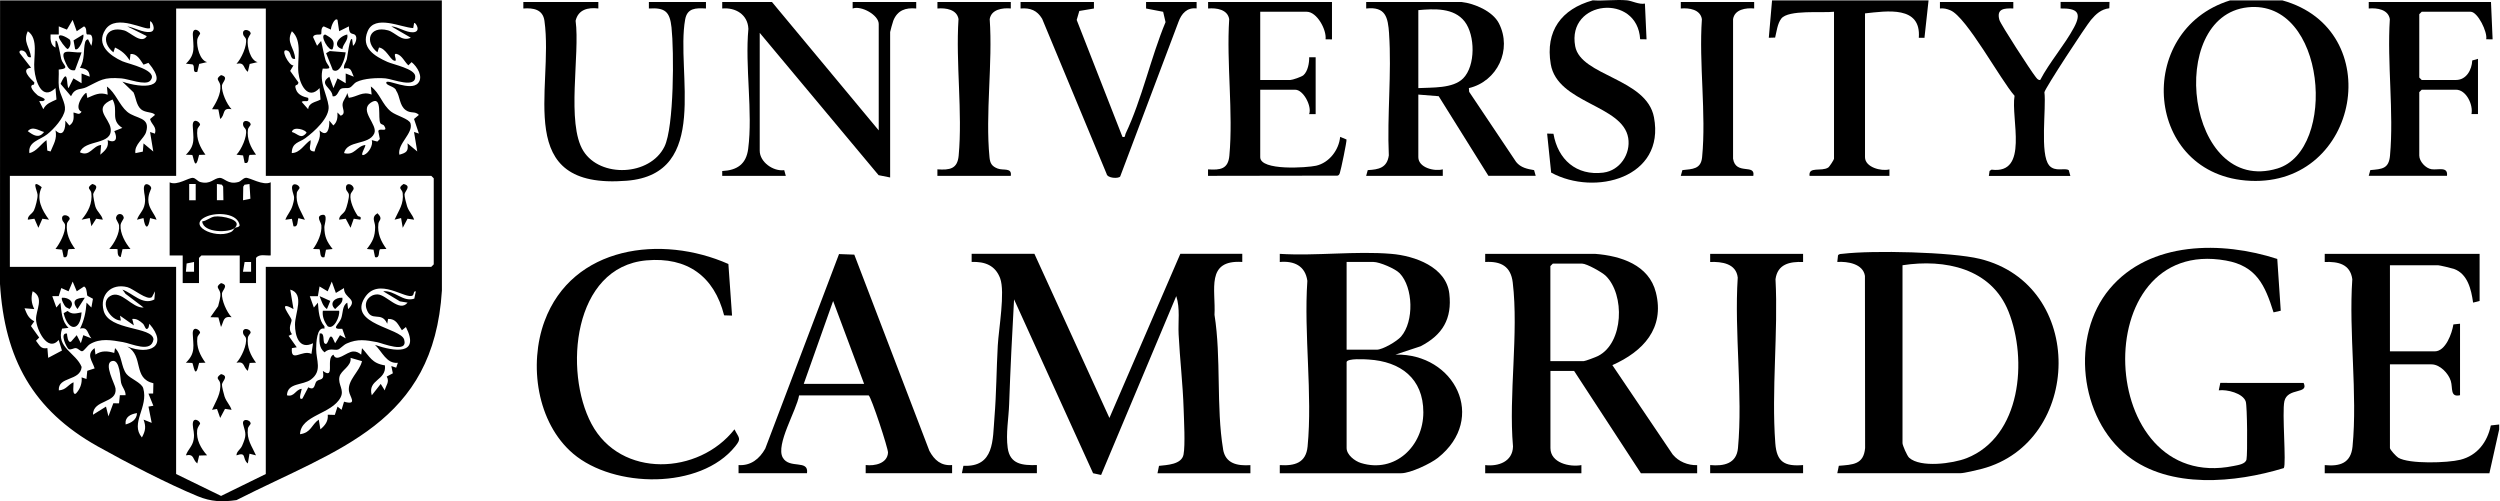 <svg width="738" height="148" viewBox="0 0 738 148" fill="none" xmlns="http://www.w3.org/2000/svg">
<path d="M0.02 0.11L0 83.83C1.36 105.87 9.65 121.03 28.88 131.79C37.36 136.54 49.5 142.83 58.4 146.5C62.31 148.11 65.58 148.24 69.81 147.63C99.91 132.35 128.01 125.07 130.45 85.76L130.43 0.12H0.02V0.11ZM94.77 10.13C95.02 9.88 94.58 8.2 95.56 7.78L97.71 8.74C97.57 8.13 98.75 5.05 99.63 5.86L100.12 9.21L103 7.78C102.98 10.41 104.09 9.73 104.79 10.28C105.61 10.92 105.02 12.95 104.2 13.53L103.96 11.61C103.26 10.64 102.53 16.89 102.39 17.47C102.16 18.41 101.35 19.18 101.56 20.24C103.82 19.77 103.59 20.99 104.45 22.64L102.05 21.69V24.57L99.64 23.13L98.43 26.01L97.22 22.66C93.89 24.88 98.03 25.84 98.19 28.41C99.61 28.73 99.89 26.66 100.59 26.25C101.36 25.8 102.34 26.16 103.13 25.91C103.92 25.66 104.38 24.64 105.26 24.2C107.4 23.12 111.43 22.92 113.81 23.14C115.93 23.33 122.84 26.25 122.58 22.48C122.42 20.29 116.17 19.08 114.36 18.27C110.55 16.57 106.48 14.11 108.53 9.23C110.65 4.17 118.38 8.12 121.98 8.29L122.24 6.82C122.6 6.37 124.55 9.41 121.93 9.53C119.8 9.63 117.6 7.88 115.5 7.78L121.27 11.13C118.6 12.45 116.65 9.53 114.55 8.96C109.05 7.48 107.45 12.3 111.41 15.45L111.88 14.02C113.87 14.3 115.11 17.38 116.22 17.85C117.84 18.53 115.55 15.47 117.17 15.94C118.72 16.39 119.42 18.28 120.55 19.29L121.5 18.34C123.16 19.65 125.05 22.71 123.41 24.55C121.18 27.06 114.29 23.22 114.04 24.33C113.83 25.29 116.64 25.47 116.93 26.72C118.15 28.51 117.86 31.12 119.78 32.51C121.3 33.61 122.49 32.71 123.66 33.92L122.22 35.12L123.66 39.43L122.22 38.95L123.17 44.71L120.29 42.31C120.63 44.66 120 45.08 117.89 45.67C117.25 42.42 122.05 39.38 121.18 36.42C120.78 35.07 117.01 34.16 115.47 32.97C112.76 30.86 112.18 27.46 109.47 25.52L109.7 27.92C107.01 26.86 105.49 28.57 102.97 28.88L102.5 27.45C102.3 28.59 101.27 29.54 101.13 30.69C100.96 32.02 102.26 33.57 100.57 34.16L99.61 33.2C99.7 34.63 99.57 36.06 98.4 37.03L97.2 35.6C97.32 37.87 96.65 40.72 94.31 38.48C94.91 41.07 93.34 42.44 92.86 44.72C90.45 44.64 91.98 42.68 91.66 41.36C89.75 42.66 88.61 45.13 86.13 45.19C86.15 42.02 88.4 42.08 90.13 40.79C92.68 38.9 97.43 34.74 96.99 31.26C96.57 28 94.16 24.24 95.27 20.24C98.75 20.52 96.6 19.47 96.09 17.75C95.54 15.89 95.26 13.96 94.79 12.09L93.6 13.52L92.41 10.93C92.69 9.89 94.5 10.36 94.74 10.11L94.77 10.13ZM111.39 41.79L109.75 41.36C110.23 42.83 108.85 45.12 107.57 45.67C105.79 46.44 108.15 43.13 107.81 42.8C105.25 43.16 104.64 46.06 101.56 45.19C102.45 41.3 108.86 42.92 110.47 39.42C111.67 36.8 105.87 32.67 109.48 30.29C113.09 27.91 111.39 35.01 112.31 36.41C112.5 36.71 113.19 36.8 113.34 37.03C114.86 39.36 111.85 37.55 111.68 38.72L112.13 41.05L111.39 41.79ZM86.16 38.96C86.54 37.08 90.49 38.41 90.48 39.21C88.81 41.25 87.99 39.49 86.16 38.96ZM84.94 14.99C86.13 15.5 85.52 17.69 87.12 17.37C86.99 14.04 84.35 12.64 86.17 9.22C89.4 12.13 87.66 17.52 88.09 21.45C88.46 24.88 90.89 29.77 94.34 26L94.62 29.39C93.19 30.2 91.19 30.2 90.97 32.24L89.06 30.08C89.75 29.4 91.36 30.59 90.98 28.89C89.52 28.58 87.94 27.99 87.4 26.47C86.67 24.41 87.98 25.68 88.09 24.33L85.66 20.93L86.64 19.29C85.33 19.61 82.34 13.86 84.94 14.98V14.99ZM14.94 10.18H17.35V7.78L19.75 8.74L21.44 5.87L22.65 9.22L24.8 7.78C25.76 8.23 25.29 9.76 25.63 10.11C25.85 10.33 26.67 9.95 26.99 10.49C27.46 11.27 27.24 12.68 26.96 13.53L26 11.61C25.57 11.61 25.25 12.04 25.14 12.43C24.54 14.68 25.12 17.72 23.59 20C25.29 20.29 26.4 20.65 26.48 22.64L24.08 21.69V24.57L21.68 23.13L20.24 26.01C19.54 25.49 20.28 19.34 17.88 24.75L20.96 28.4C22.2 25.78 23.71 26.6 25.5 25.74C29.79 23.68 30.36 22.72 35.87 23.14C37.9 23.3 42.96 25.32 44.31 23.86C47.17 20.76 37.93 18.89 36.13 18.09C32.46 16.44 28.21 13.24 31.09 8.77C34.3 3.77 43.27 9.33 44.3 8.27V6.35C44.67 5.84 46.48 9.13 44.36 9.43C42.22 9.73 39.65 8.09 37.57 7.79L43.34 10.67C41.76 13.2 38.5 9.48 36.62 8.97C31.13 7.49 29.51 12.3 33.48 15.46L33.95 14.03C35.91 14.96 37.15 16.01 38.29 17.86L38.53 15.95C40.44 15.74 41.41 17.71 42.37 19.09L43.82 18.55C50.48 26.43 41.88 26.09 36.12 24.1L39.42 27.28C40.13 28.84 40.25 31.08 41.64 32.27C42.94 33.38 45.28 32.99 45.74 33.94L44.3 35.14C44.7 36.8 46.34 37.36 45.74 39.45L44.3 38.97L45.25 44.73L42.37 42.33L42.16 44.76L39.97 45.21C39.58 42.64 42.52 40.94 43.12 39C44.51 34.45 40.12 35.17 37.55 33C35.19 31 34.1 27.34 31.56 25.54L31.79 27.94C29.38 27.12 27.95 27.99 25.78 28.91L25.53 27.46C25.13 26.99 21.48 31.89 24.08 32.98C23.35 34.13 22.73 33.36 21.69 33.22C21.79 34.78 21.9 36.11 20.48 37.05L19.28 35.61C19.4 37.88 18.73 40.74 16.39 38.49C16.9 41.1 15.81 42.5 14.93 44.72L13.96 44.45L13.73 41.37C11.97 42.62 10.85 44.68 8.68 45.21C8.2 41.84 11.71 41.38 13.93 39.65C15.82 38.18 18.9 34.78 19.17 32.37C19.4 30.37 17.67 27.96 17.39 25.73C17.17 24.02 17.43 22.26 17.33 20.54C20.91 20.19 18.58 19.32 18.06 17.38C17.93 16.89 17.04 11.18 16.38 12.11V14.03C14.94 13.4 14.84 11.58 14.93 10.19L14.94 10.18ZM31.78 41.36C32.19 43.5 31.04 44.4 29.61 45.67L29.85 42.8C27.35 43.02 26.53 46.39 23.6 44.96C24.9 41.07 33.36 42.98 32.66 37.89C32.23 34.78 27.23 31.89 33.22 29.37C35.07 32.61 32.41 35.39 36.11 37.76L33.74 38.71C34.8 40.8 34.24 42.45 31.8 41.36H31.78ZM8.2 38.72C9.63 37.07 11.44 38.57 13.01 38.96C11.45 41.01 9.85 39.93 8.2 38.72ZM6.94 15.03C8.22 15.56 7.69 17.17 9.16 16.89C8.84 14 6.69 12.33 8.21 9.22C11.49 11.42 9.8 16.89 10.14 20.48C10.47 24.02 12.39 29.91 16.38 26L16.67 29.37C15.05 30.16 13.64 30.53 12.78 32.23L11.58 29.84H12.67C14.32 29.21 11.61 28.54 11.12 28.14C10.16 27.36 8.08 25.11 10.04 24.97L10.14 24.33C8.97 23.25 5.92 20.29 9.18 20.01L5.82 15.68C5.48 14.8 6.42 14.8 6.96 15.02L6.94 15.03ZM14.23 105.64L13.99 102.76C11.98 103.13 11.67 101.89 10.62 100.59L11.57 99.64L9.14 96.25L10.12 94.85C8.33 93.9 7.97 92.76 7.24 91L10.12 91.24C9.24 89.45 9.11 87.87 9.64 85.97C13.2 87.9 10.55 91.52 10.64 94.32C10.73 97.12 13.99 104.17 17.33 100.36L18.29 103.48L14.22 105.64H14.23ZM35.14 119.07L33.45 119.04L32.01 122.9L31.29 120.03L27.45 122.43C27.41 117.84 34.71 119.18 34.1 114.64C33.93 113.38 30.55 107.36 32.99 106.6C35.49 105.82 35.48 111.87 35.74 112.96C36.07 114.35 37.11 115.24 37.07 116.66H35.38L35.14 119.06V119.07ZM37.08 125.3C36.83 123.08 38.51 122.26 40.44 121.94C40.37 123.92 38.76 124.82 37.08 125.3ZM37.56 102.28C42.55 105.13 39.09 111.68 45.28 113.14L45.21 116.16L43.82 116.19L45.27 119.78L43.83 120.03L44.78 124.83L42.38 123.87C43.16 126 42.93 127.21 41.89 129.14C38.32 124.91 43.91 120.22 42.28 114.61C41.8 112.96 38.43 111.78 37.35 110.41C35.7 108.33 36.05 104.71 33.96 102.76L33.72 104.19C31.76 103.61 29.97 103.42 28.18 104.67L27.94 102.76C25.34 104.65 27.22 106.46 27.94 108.75L25.76 109.46L25.53 111.88L24.09 111.4C24.29 113.18 23.62 114.91 22.4 116.19C21.14 116.81 21.85 113.29 21.68 112.84C19.93 113.7 19.55 115.08 17.36 115.24C17.06 111.04 23.73 112.59 24.1 108.33C22.44 104.16 16.45 102.58 18.32 97.01L20.24 96.78C18.17 94.84 18.17 91.95 17.84 89.34L16.64 90.78L15.43 87.43L17.34 87.41L18.09 85.03L20.24 85.99L21.45 83.12L22.66 85.99L24.82 84.56C25.34 84.9 25.41 85.22 25.53 85.78C25.96 87.83 25.16 86.88 27.44 88.2L26.98 90.78L25.55 89.34C25.36 92.12 24.82 94.65 23.62 97.01C26.03 96.39 25.69 98.39 26.99 99.89L24.59 98.94L23.87 101.33L22.65 98.94L20.97 100.86C20 101.36 19.82 99.03 19.77 98.46C17.45 98.17 19.72 102.73 20.25 103.05C20.88 103.42 21.73 102.7 22.4 102.77C23.15 102.85 23.71 103.77 24.28 103.68C24.81 103.6 25.8 102.05 26.55 101.6C29.62 99.75 32.96 100.43 36.25 100.98C38.86 101.41 44.71 104.36 45.31 100.15C44.96 96.33 32.17 97.68 30.6 91.75C29.34 87.01 32.84 83.53 37.61 84.77C39.38 85.23 43.42 88.81 44.85 87.7L45.77 85.98L45.56 88.41C42.07 90.21 39.25 86.58 36.15 85.5L37.06 86.74L42.4 90.78C38.91 91.03 35.77 85.4 32.51 87.4C29.31 89.35 32.69 94.61 35.67 94.62L35.43 93.19L39.52 96.06L39.04 94.15C40.38 94 41.27 94.74 42.21 95.56C42.78 96.06 43 98.01 43.86 96.66L44.09 95.58C49.75 102.1 44.25 104.96 37.6 102.3L37.56 102.28ZM85.68 85.49C90.01 86.71 87.08 92.51 87.08 95.8C87.08 99.11 88.28 103.39 92.41 101.32L91.94 104.47C89.18 103.11 85.79 107.25 86.16 102.77L87.6 102.52L85.2 99.14L86.2 98.65C84.81 96.91 86.19 95.17 86.07 94.45C85.91 93.43 81.44 88.26 86.64 91.25L85.68 85.5V85.49ZM103.01 115.43C103.24 117.15 105.68 119.73 101.56 118.58L100.83 120.98L99.64 120.03L98.84 122.48L96.75 122.42C96.95 124.34 95.96 125.58 94.58 126.74L94.1 123.87C91.89 125.41 91.87 127.72 88.57 128.18C88.78 122.49 97.94 122.31 100.54 117.32C101.71 115.06 99.73 113.56 100.2 111.27C100.61 109.26 103.84 108.15 103.49 105.64L106.86 106.61C106.16 109.69 102.57 112.14 103.01 115.44V115.43ZM122.28 88.16C118.96 89.28 116.5 85.63 113.11 85.98L118.05 88.96L120.32 89.34C117.87 92.34 114.06 86.92 111.42 86.91C109.13 86.91 107.46 88.9 108.17 91.11C109.54 95.4 112.57 91.62 114.31 95.57L114.55 94.14C116.95 94.07 117.51 95.83 118.64 97.49L119.83 96.54C124.11 104.99 116.32 103.75 110.7 101.82C112.83 103.78 114.07 107.44 117.44 107.1L116.96 108.54L115.52 108.06L115.97 110.2L114.16 111.16C115.09 112.74 113.91 113.75 113.58 115.25L112.39 113.33L109.75 116.69C108.41 111.96 114.17 112.38 113.63 107.86C109.75 107.25 109.2 105.3 106.86 102.78L106.62 104.69C105.91 104.1 105.22 103.72 104.26 103.76C102.3 103.83 99.27 107.17 98.44 104.7C96.03 105.68 99.12 112.27 95.31 109.5C95.88 112.53 94.47 111.72 93.51 112.5C92.75 113.12 93.14 115.52 91.01 114.33L89.28 117.65C87.75 118.39 89.2 114.94 89.04 114.78C87.24 114.98 86.89 117.29 84.71 116.69C84.83 112.92 89.42 113.81 91.81 112.02C95.19 109.49 93.32 106.33 93.33 103.01C93.33 101.25 93.51 96.37 95.78 97.02V96.32C94.15 94.52 94.03 91.68 93.85 89.35L92.65 90.79L91.45 87.44H93.83L94.33 84.56L96.73 86L97.94 83.13L99.15 86.48L101.55 85.04C101.44 88.16 105.95 88.13 102.76 91.27L102.52 89.35C101.01 90.14 101.28 92.45 100.71 94.01C100.06 95.78 97.42 97.28 101.04 97.07L102.05 99.89L100.37 98.94L98.93 101.33L98.2 99.76C97.05 97.98 97 102.48 95.8 101.34C95.22 100.79 95.98 98.01 94.35 98.47C94.28 100.53 94.03 102.56 95.79 104.01C97.32 102.59 98.64 103.5 99.77 103.19C100.38 103.02 101.36 101.84 102.35 101.4C105.53 99.97 108.02 100.37 111.31 101C112.87 101.3 120.52 104.53 119.31 100.25C118.33 96.79 102.75 95.73 107.62 87.94C111.67 81.46 119.85 88.56 121.81 87.22C122.28 86.9 121.99 85.85 122.75 86L122.3 88.18L122.28 88.16ZM128.03 78.05L127.31 78.77H78.46V139.93L65.26 146.4L51.99 139.93V78.77H2.91V51.91H52V2.51H78.47V51.92H127.32L128.04 52.64V78.06L128.03 78.05Z" fill="black"/>
<path d="M735.29 125.59C734.27 130.51 731.3 134.46 726.3 135.72C722.56 136.66 711.14 137.04 707.95 135.1C707.37 134.75 705.51 132.74 705.51 132.26V107.56H717.78C720.23 107.56 722.76 110.16 723.47 112.44C724.12 114.54 723.2 117.35 726.2 116.67V95.56L724.24 95.77C723.85 98.33 721.97 103.72 718.74 103.72H705.51V78.3H719.71C720.15 78.3 723.77 79.16 724.4 79.38C728.49 80.85 729.52 85.52 730.06 89.33L731.98 88.85V74.94H686.26V77.34C690.24 77.18 693.79 77.96 694.4 82.42C693.32 98.23 695.98 116.26 694.47 131.81C693.99 136.7 690.77 137.74 686.26 137.3V139.7H734.87L737.76 126.75V125.31L735.3 125.59H735.29Z" fill="black"/>
<path d="M673.74 0.11H658.34C629.77 8.95 632.99 51.98 664.33 53.38C696.64 54.82 704.84 8.71 673.74 0.11ZM672.29 49.74C645.42 57.85 639.17 4.77 663.53 2.16C686.78 -0.33 690.05 44.38 672.29 49.74Z" fill="black"/>
<path d="M473.32 50.96C465.32 51.95 459.9 47.09 458.58 39.49L456.71 39.43L457.9 50.95C470.82 57.99 491.64 52.49 488.25 34.61C486.06 23.08 466.64 22.47 465 13.66C462.46 -0.01 483.39 -2.12 484.17 11.58L486.06 11.61L485.58 1.06C483.87 1.4 481.71 0.23 480.29 0.1C477.08 -0.21 473.45 0.32 470.18 0.1C460.93 2.66 456.13 9.15 457.78 18.93C459.75 30.56 479.05 30.94 480.65 40.74C481.42 45.46 478.18 50.35 473.32 50.95V50.96Z" fill="black"/>
<path d="M557.77 50C555.33 50.64 550.55 49.38 550.55 46.4V3.95C557.09 3.25 567.17 1.63 566.43 11.15L568.1 11.17L569.31 0.12H523.11L522.15 11.15L524.02 11.09C524.46 9.33 524.69 6.98 525.83 5.5C527.91 2.79 538.02 3.88 541.4 3.47V46.88C541.4 47.11 540.08 49.22 539.67 49.47C537.66 50.73 533.8 49.05 534.18 51.91H557.76V49.99L557.77 50Z" fill="black"/>
<path d="M361.06 132.62C358.98 120.14 360.54 105.62 358.52 92.94C358.93 85.54 355.84 76.63 366.72 77.33V74.93H348.43L327.5 123.38L305.36 74.93H286.83V77.33C290.73 77.17 293.82 78.34 295.24 82.14C296.76 86.22 294.81 97.11 294.54 102.04C294.15 109.05 294.14 116.14 293.57 123.14C293.02 129.86 293.6 137.93 284.4 137.5L283.95 139.69H306.09V137.29C301.87 137.4 298.13 137.09 297.47 132.21C296.89 127.96 297.76 123.48 297.9 119.3C298.26 108.97 298.77 98.67 299.35 88.37L322.68 139.7L325.05 140.21L347.23 87.41C348.42 91.07 347.74 94.93 347.93 98.71C348.3 106.02 349.18 113.43 349.41 120.74C349.51 124 349.92 131.36 349.38 134.18C348.82 137.14 344.46 137.26 342.14 137.52L341.69 139.71H369.12V137.31C365.32 137.56 361.77 136.91 361.05 132.64L361.06 132.62Z" fill="black"/>
<path d="M493.78 134.16L475.97 107.79C485.06 103.75 491.47 96.93 488.82 86.34C486.78 78.19 478.46 75.53 470.91 74.94H438.43V77.34C443.06 77.06 445.99 78.6 446.56 83.39C448.35 98.37 445.31 116.49 446.64 131.81C446.52 136.27 442.34 137.76 438.43 137.3V139.7H466.83V137.3C463.32 137.94 457.69 136.63 457.69 132.27V109.49H464.67L484.4 139.71H501V137.31C498.3 137.4 495.51 136.27 493.8 134.18L493.78 134.16ZM471.78 105.07C471.14 105.4 467.97 106.6 467.54 106.6H457.67V78.54L458.39 77.82H467.05C468.39 77.82 472.94 80.37 474.02 81.42C479.72 87 479.32 101.22 471.77 105.07H471.78Z" fill="black"/>
<path d="M411.96 104.67L419.36 102.22C425.85 98.87 428.69 94.11 427.84 86.69C426.93 78.78 417.61 75.52 410.75 74.94C400.2 74.05 388.46 75.6 377.79 74.94V77.34C381.98 76.95 385.32 78.45 385.93 82.9C384.86 98.56 387.49 116.41 386 131.81C385.53 136.64 382.2 137.58 377.79 137.3V139.7H413.64C416.32 139.7 422.29 136.88 424.47 135.15C439.12 123.52 429.45 104.28 411.95 104.68L411.96 104.67ZM397.52 77.33H405.46C407.23 77.33 411.89 79.31 413.18 80.66C417.21 84.85 417.46 94.88 413.6 99.35C412.37 100.77 408.15 103.23 406.42 103.23H397.52V77.33ZM401.75 136.68C399.93 136.12 397.52 134.26 397.52 132.26V106.84C397.86 105.75 402.8 106.05 404.01 106.13C413.42 106.7 420.17 111.71 420.17 121.71C420.17 131.71 411.82 139.78 401.75 136.68Z" fill="black"/>
<path d="M584.44 76.41C576 74.35 552.79 73.86 544.03 74.91C543.52 74.97 542.91 74.89 542.58 75.38L542.37 77.33C545.4 77.14 549.96 77.85 550.53 81.44L550.58 132.28C550.14 137.14 546.98 137.16 542.82 137.5L542.37 139.69H578.7C579.8 139.69 583.76 138.74 585.09 138.39C614.71 130.51 615.96 84.12 584.44 76.41ZM580.51 135.26C576.51 136.84 566.91 138.16 563.57 135.11C562.97 134.56 561.62 131.45 561.62 130.82V78.3C574.1 76.38 587.8 79.16 592.91 91.96C598.59 106.18 596.67 128.89 580.51 135.27V135.26Z" fill="black"/>
<path d="M655.43 113.04L654.98 115.23C657.35 114.9 662.16 116.07 662.95 118.56C663.39 119.96 663.49 133.94 663.17 135.62C662.9 137.01 660.66 137.29 659.34 137.56C618.53 145.88 615.68 69.52 657.09 76.91C666.12 78.52 668.63 84.19 671.15 92.21L673.28 91.72L672.25 76.44C655.95 71.13 634.62 71.09 622.77 85.26C611.14 99.16 613.83 123.44 628.09 134.61C640.59 144.41 659.87 142.55 674.18 138.18C674.97 136.95 673.61 121.76 674.35 118.44C675.28 114.32 681.67 116.47 680.03 113.05L655.45 113.03L655.43 113.04Z" fill="black"/>
<path d="M274.38 133.16L252.19 75.17L247.68 75L225.9 132.44C224.21 135.46 221.62 137.54 218.02 137.29V139.69H238.23C238.81 135.52 233.04 138.56 231.07 135.08C228.91 131.27 235.17 121.11 235.89 116.73H256.44C257.2 117.21 262.22 132.44 262.14 133.62C261.94 136.83 258.2 137.61 255.55 137.28V139.68H281.06V137.28C277.8 137.57 275.84 135.82 274.38 133.14V133.16ZM237.27 113.31L245.94 88.85L255.08 113.31H237.27Z" fill="black"/>
<path d="M216.82 126.74C206.27 140.22 183.24 141.28 174.62 125.15C166.37 109.7 169.07 78.8 190.84 76.86C202.86 75.79 210.84 81.55 213.76 93.09L216.1 93.16L215.02 77.93C195.32 69.2 168.97 72.54 160.74 94.83C156.04 107.57 158.48 124.8 169.19 133.92C181.22 144.15 206.73 144.59 217.04 131.76C218.97 129.36 218.14 129.4 216.82 126.74Z" fill="black"/>
<path d="M410.05 9.92C410.85 21.55 409.44 34.14 409.98 45.87C409.46 49.56 407 50.04 403.76 50.22L403.29 51.91H425.91V49.99C423.39 50.66 418.69 49.49 418.69 46.39V27.92L424.7 28.4L439.38 51.9H453.34L452.86 50.22C450.85 49.89 448.92 49.49 447.57 47.82L433.7 27.11L433.61 26.01C441.99 24.04 446.48 14.68 442.47 6.87C440.64 3.31 435.27 1.01 431.45 0.59H403.3V2.51C409.04 1.88 409.72 5.08 410.06 9.93L410.05 9.92ZM418.69 2.99C423.3 2.58 429.18 2.22 432.38 6.37C435.49 10.41 435.62 19.38 431.93 23.13C428.92 26.19 422.7 25.78 418.69 26.01V2.99Z" fill="black"/>
<path d="M220.93 8.48C219.88 19.61 222.28 33.13 220.86 43.96C220.27 48.48 217.58 50.27 213.2 50.49V51.92H231.97L231.5 50.23C228.24 50.66 224.27 47.82 224.27 44.49V9.7L259.36 51.71L262.77 52.39V9.46C262.77 9.28 263.55 6.47 263.71 6.08C264.94 3.04 267.31 2.2 270.47 2.51V0.59H251.7V2.51C254.26 1.57 259.4 4.45 259.4 7.07V38.49L227.88 0.59H213.2V2.51C217.17 2.14 220.74 4.33 220.92 8.49L220.93 8.48Z" fill="black"/>
<path d="M532.27 77.34V74.94H504.84V77.34C508.32 77.2 512.52 77.81 512.98 81.94C511.93 98.12 514.52 116.35 513.05 132.28C512.63 136.86 508.89 137.67 504.84 137.29V139.69H532.27V137.29C526.77 137.74 524.48 136.37 524.07 130.84C522.9 115.24 524.95 98.17 524.13 82.42C524.73 77.97 528.29 77.19 532.27 77.34Z" fill="black"/>
<path d="M160.72 6.14C163.54 26.37 151.05 56.1 185.05 53.35C209.88 51.34 199.46 21.23 202.26 5.74C202.87 2.34 205.42 2.33 208.4 2.51V0.59H191.55V2.51C196.37 2.19 197.73 3.48 198.23 8.09C198.99 15.06 199 37.53 196.14 43.3C191.86 51.95 177.23 52.58 172.21 44.57C167.1 36.41 171.26 16 169.92 6.13C170.69 2.83 173.55 2.13 176.63 2.5V0.59H154.49V2.51C157.46 2.28 160.25 2.78 160.72 6.14Z" fill="black"/>
<path d="M356.61 50V51.91L394.81 51.85C395.24 51.76 395.37 51.48 395.51 51.1C395.84 50.2 397.61 41.67 397.49 41.18L395.61 40.4C395.26 44.27 392.37 48.05 388.51 48.92C385.94 49.5 372.02 50.49 372.02 46.4V26.49H382.37C384.76 26.49 387.34 31.4 386.46 33.69H388.38V16.9H386.47C386.52 18.55 386.07 21.05 384.79 22.19C384.23 22.69 381.51 23.61 380.92 23.61H372.02V3.47H385.74C388.77 3.47 391.65 8.79 391.31 11.6L393.2 11.63V0.59H356.63V2.51C359.12 2.28 362.4 2.79 362.86 5.66C362.02 18.62 364.08 33.18 362.91 45.94C362.55 49.92 360.25 50.24 356.63 50H356.61Z" fill="black"/>
<path d="M604.92 48.81C602.1 45.62 604.1 31.84 603.51 27.23C603.74 25.98 615.68 7.77 617.24 5.9C618.72 4.14 620.26 2.72 622.67 2.44L622.73 0.58H608.29V2.5C613.2 2.42 614.6 3.72 612.24 8.12C609.49 13.26 605.02 18.36 602.27 23.61C601.58 23.7 601.23 23.08 600.86 22.62C599.49 20.9 590.59 7.2 590.22 5.88C589.31 2.55 591.6 2.41 594.33 2.5V0.59H572.67V2.5C573.84 2.39 574.68 2.6 575.75 3.04C580.52 4.99 590.59 23.65 594.7 28.28C593.54 34.92 599.07 51.53 587.9 50.08L587.32 50.46L587.11 51.93H611.17L610.7 50.24C609.49 49.41 606.72 50.89 604.9 48.83L604.92 48.81Z" fill="black"/>
<path d="M307.63 5.52L326.66 51.3C326.88 52.66 330.19 52.78 330.68 52.1L347.87 6.5C348.77 4.01 350.4 2.15 353.24 2.49V0.59H338.32V2.51L343.36 3.48L344.07 6.53C339.74 16.92 337.07 29.39 332.28 39.44C332.01 40 332.35 40.61 331.35 40.41L317.84 5.89L318.61 3.24L322.93 2.51V0.59H301.27V2.51C304.13 2.27 306.15 3.05 307.63 5.53V5.52Z" fill="black"/>
<path d="M705.48 5.65C704.64 18.61 706.7 33.17 705.53 45.93C705.17 49.84 703.21 49.9 699.72 50.21L699.25 51.9H722.35C722.71 49.03 719.72 50.25 717.8 49.96C716.02 49.69 714.17 47.63 714.17 45.91V27.2L714.89 26.48H725C728.05 26.48 730.14 30.97 729.58 33.68H731.5V17.37L729.81 17.85C729.69 20.59 728.08 23.61 725 23.61H714.89L714.17 22.89V4.19L714.89 3.47H729.33C731.44 3.47 734.37 9.51 733.93 11.59L735.82 11.62L735.34 0.59H699.25V2.51C701.74 2.28 705.02 2.79 705.48 5.66V5.65Z" fill="black"/>
<path d="M502.4 5.65C501.48 18.69 503.72 33.6 502.46 46.42C502.11 49.96 499.66 49.88 496.64 50.22L496.17 51.91H517.58C518.26 48.23 512.38 51.82 511.6 46.85V5.65C512.06 2.78 515.34 2.27 517.83 2.5V0.59H496.17V2.51C498.66 2.28 501.94 2.79 502.4 5.66V5.65Z" fill="black"/>
<path d="M282.95 5.65C282.11 18.61 284.17 33.17 283 45.93C282.64 49.91 280.34 50.23 276.72 49.99V51.91H298.38C298.78 49.38 296.21 50.41 294.52 49.76C292.76 49.09 292.27 48.17 292.1 46.42C290.84 33.6 293.08 18.69 292.16 5.65C292.62 2.78 295.9 2.27 298.39 2.5V0.59H276.73V2.51C279.22 2.28 282.5 2.79 282.96 5.66L282.95 5.65Z" fill="black"/>
<path d="M63.33 63.93C62.01 64.14 61.04 65.21 59.69 65.35C59.97 68.85 67.78 68.73 69.31 67.26C71.81 64.87 65.44 63.6 63.32 63.93H63.33Z" fill="black"/>
<path d="M72.51 52.51C71.73 52.6 71.14 53.51 70.41 53.72C67.23 54.61 66.23 52.44 64.83 52.51C63.06 52.6 62.17 54.58 59.09 53.72C58.36 53.52 57.77 52.61 56.99 52.51C55.72 52.36 52.31 54.92 50.08 53.83V75.42H53.93V83.57H58.74V76.13L59.46 75.41H70.77V83.56H75.58V76.12C76.61 74.87 78.46 75.53 79.91 75.4V53.81C77.63 54.95 73.72 52.34 72.51 52.49V52.51ZM54.88 80.21L55.09 77.78L57.28 77.33V80.21H54.87H54.88ZM57.77 59.11H55.85V54.31H57.77V59.11ZM64.03 54.31L65.5 54.52L65.88 55.1L65.95 59.1H64.03V54.3V54.31ZM69.32 67.26C68.91 67.62 68.97 68.15 68 68.57C63.22 70.65 54.75 66.3 61.27 63.79C64.13 62.69 70.13 62.86 70.75 66.51C70.55 67.2 69.48 67.1 69.31 67.25L69.32 67.26ZM71.8 55.11L72.18 54.53L73.65 54.32L73.92 58.66L71.74 59.12L71.81 55.12L71.8 55.11ZM71.72 80.21L72.21 77.34H74.12V80.22H71.71L71.72 80.21Z" fill="black"/>
<path d="M58.21 126.97C58.3 126.05 59.09 125.22 59.08 125.05C59.05 124.22 56.83 122.83 56.91 125.39C56.96 126.89 57.49 127.81 57.17 129.74C56.82 131.81 55.48 132.64 54.88 134.41C57.47 133.9 56.77 135.71 58.24 136.81L58.79 134.48L61.13 134.41C59.3 132.34 57.9 129.87 58.2 126.97H58.21Z" fill="black"/>
<path d="M105.6 63.73C104.54 62.19 103.17 59.3 103.48 57.46C103.6 56.74 104.48 56.11 104.39 55.57C104.16 54.18 101.75 53.65 102.17 55.89C102.26 56.35 102.92 56.82 103 57.46C103.12 58.33 102.35 61.27 101.93 62.11C101.39 63.19 100.07 63.58 100.12 64.85L102.07 64.57L103.48 67.24L104.42 64.57L106.37 64.85C106.86 63.71 105.81 64.03 105.6 63.72V63.73Z" fill="black"/>
<path d="M65.52 113.52C65.59 112.5 67.73 111.03 65.24 110.43C63.29 111.77 64.81 111.88 64.98 113.09C65.4 116.02 63.68 118.48 62.59 120.98L64.06 120.72L65 123.38L66.42 120.7L68.36 120.98C67.86 119.44 66.88 118.75 66.29 117.05C66.06 116.39 65.48 114.07 65.52 113.52Z" fill="black"/>
<path d="M119.41 57.4C119.48 56.38 121.62 54.91 119.13 54.31C117.17 55.64 118.72 55.78 118.87 56.96C119.27 60.24 117.71 62.09 116.48 64.85L118.4 64.37L118.89 67.25L120.3 64.57L122.25 64.85C121.75 63.31 120.77 62.62 120.18 60.92C119.95 60.26 119.37 57.94 119.41 57.39V57.4Z" fill="black"/>
<path d="M87.62 56.97C87.7 56.34 88.44 55.73 88.43 55.5C88.4 54.43 85.86 53.53 86.24 55.89C86.58 57.96 87.26 57.66 86.4 60.56C85.84 62.47 84.87 63.19 84.23 64.87L86.17 64.6L86.64 66.8C88.07 67.17 87.72 65.26 88.09 64.4L90.01 64.88C88.78 62.11 87.22 60.27 87.62 56.99V56.97Z" fill="black"/>
<path d="M44.64 55.5C44.62 54.67 42.39 53.28 42.47 55.84C42.52 57.34 43.05 58.26 42.73 60.19C42.38 62.26 41.04 63.09 40.44 64.86L42.36 64.38C42.83 67.66 43.8 67.78 44.3 64.38L46.22 64.86C45.61 63.13 44.15 61.75 43.85 59.8C43.5 57.47 44.66 55.92 44.65 55.5H44.64Z" fill="black"/>
<path d="M12.32 55.26C9.04 52.65 10.97 56.21 11.09 57.46C11.18 58.41 10.47 61.22 10.02 62.11C9.48 63.19 8.16 63.58 8.21 64.85L10.16 64.57L11.33 67.25L12.51 64.57L14.46 64.84C12.37 61.98 10.61 58.72 12.32 55.25V55.26Z" fill="black"/>
<path d="M73.18 126.52C73.26 125.89 74 125.28 73.99 125.05C73.95 123.81 71.2 123.3 71.82 125.43C72.6 128.14 72.79 128.52 71.49 131.55C70.99 132.72 69.84 133.19 69.8 134.42C72.97 133.3 71.38 135.45 73.16 136.82L73.65 133.94L75.57 134.42C74.34 131.65 72.78 129.81 73.18 126.53V126.52Z" fill="black"/>
<path d="M95.07 63.43C93.17 63.86 94.78 65.57 94.87 66.54C95.08 68.82 93.76 71.7 92.42 73.5L94.29 73.56C94.7 73.9 94.19 76.43 95.78 75.91L96.23 73.72L98.19 73.51C96.47 71.32 95.77 69.87 95.75 67.03C95.75 66.27 96.96 63.01 95.07 63.44V63.43Z" fill="black"/>
<path d="M35.58 66.53C35.66 65.49 36.62 64.69 36.53 64.21C36.29 62.88 34.55 62.78 34.26 64.21C34.13 64.83 35.05 65.72 35.15 66.58C35.4 68.84 33.73 71.84 32.26 73.49L34.65 73.52C34.85 73.72 34.4 75.78 35.63 75.89L36.17 73.55L38.52 73.49C37.02 71.81 35.42 68.82 35.59 66.53H35.58Z" fill="black"/>
<path d="M56.74 107.13C57.15 107.39 57.54 112.71 58.78 107.13L60.65 107.07C59.05 104.86 57.92 102.48 58.26 99.66C58.34 99.03 59.08 98.42 59.07 98.19C59.05 97.36 56.82 95.97 56.9 98.53C57.01 101.97 57.87 104.19 54.87 107.07L56.73 107.14L56.74 107.13Z" fill="black"/>
<path d="M111.69 66.08C111.83 64.91 113.18 64.68 111.43 62.95C109.45 64.19 110.75 65.36 110.74 67.02C110.72 69.86 110.01 71.31 108.3 73.5L110.26 73.71L110.71 75.9C112.29 76.39 111.61 73.95 112.22 73.56L114.08 73.49C112.46 71.26 111.36 68.9 111.7 66.08H111.69Z" fill="black"/>
<path d="M58.78 45.73L60.65 45.67C59.05 43.46 57.92 41.08 58.26 38.26C58.34 37.63 59.08 37.02 59.07 36.79C59.05 35.96 56.82 34.57 56.9 37.13C57.01 40.57 57.87 42.79 54.87 45.67L56.73 45.74C57.14 46 57.53 51.32 58.77 45.74L58.78 45.73Z" fill="black"/>
<path d="M27.5 57.4C27.57 56.38 29.71 54.91 27.22 54.31C25.26 55.64 26.81 55.78 26.96 56.96C27.34 60.01 26 62.62 24.09 64.85L26.49 64.37L26.98 66.77L28.39 64.57L30.34 64.85C30.02 63.34 28.7 62.6 28.17 61.02C27.98 60.46 27.48 57.86 27.51 57.38L27.5 57.4Z" fill="black"/>
<path d="M56.84 19.02C57.75 19.62 56.56 21.66 58.25 21.21L58.8 18.87L61.14 18.33C58.99 17.85 58.01 13.77 58.22 11.83C58.32 10.91 59.1 10.08 59.09 9.92C59.06 9.09 56.84 7.7 56.92 10.26C57.03 13.7 57.89 15.92 54.89 18.8L56.85 19.01L56.84 19.02Z" fill="black"/>
<path d="M64.46 32.29L65 35.12C66.64 33.9 65.36 31.69 68.36 32.24C66.92 30.76 65.38 27.25 65.52 25.26C65.59 24.24 67.73 22.77 65.24 22.17C63.29 23.47 64.89 23.7 65.04 25.28C65.27 27.76 63.83 30.23 62.59 32.24L64.47 32.29H64.46Z" fill="black"/>
<path d="M65.52 86.66C65.59 85.64 67.73 84.17 65.24 83.57C63.29 84.87 64.89 85.1 65.04 86.68C65.15 87.91 64.65 89.21 64.39 90.4L62.11 93.64L64.47 93.7L65.24 96.53C66.13 94.8 65.8 93.24 68.37 93.64C66.93 92.16 65.39 88.65 65.53 86.66H65.52Z" fill="black"/>
<path d="M19.77 66.08C19.85 65.45 20.59 64.84 20.58 64.61C20.54 63.37 17.79 62.86 18.41 64.99C18.55 65.46 19.17 65.82 19.22 66.51C19.37 68.65 17.7 71.81 16.38 73.49L18.34 73.7L18.79 75.89C20.37 76.38 19.69 73.94 20.3 73.55L22.16 73.48C20.56 71.27 19.43 68.89 19.77 66.07V66.08Z" fill="black"/>
<path d="M71.76 45.88L72.21 48.07C73.79 48.56 73.11 46.12 73.72 45.73L75.58 45.66C73.98 43.45 72.85 41.07 73.19 38.25C73.27 37.62 74.01 37.01 74 36.78C73.96 35.54 71.21 35.03 71.83 37.16C71.95 37.57 72.51 37.96 72.6 38.37C73.02 40.29 71.23 44.22 69.81 45.67L71.77 45.88H71.76Z" fill="black"/>
<path d="M73.16 21.21L73.71 18.88L76.05 18.34C73.9 17.86 72.92 13.78 73.13 11.84C73.23 10.92 74.01 10.09 74 9.93C73.96 8.68 71.21 8.19 71.83 10.31C71.95 10.72 72.51 11.11 72.6 11.52C73.02 13.44 71.23 17.37 69.81 18.82C72.4 18.31 71.7 20.12 73.17 21.22L73.16 21.21Z" fill="black"/>
<path d="M73.18 99.66C73.26 99.03 74 98.42 73.99 98.19C73.95 96.95 71.2 96.44 71.82 98.57C71.94 98.98 72.5 99.37 72.59 99.78C73.01 101.7 71.22 105.63 69.8 107.08C72.39 106.57 71.69 108.38 73.16 109.48L73.71 107.14L75.57 107.07C73.97 104.86 72.84 102.48 73.18 99.66Z" fill="black"/>
<path d="M96.27 15.71L98.25 20.67C100.46 22.04 101.91 16.97 102.04 15.46L97.35 15.07L96.27 15.71Z" fill="black"/>
<path d="M98.19 14.5C99.05 12.02 98.09 11.38 96.02 10.2C94.15 10.23 97.2 15.43 98.19 14.5Z" fill="black"/>
<path d="M101.07 14.5C101.25 12.86 102.9 11.97 102.52 10.18C100.11 10.7 97.85 13.53 101.07 14.5Z" fill="black"/>
<path d="M19.51 18.82C20.07 20 20.64 21 22.13 20.72L24.08 15.47C20.6 15.67 17.1 13.73 19.51 18.83V18.82Z" fill="black"/>
<path d="M19.99 14.49C20.8 13.98 21.03 12.43 20.61 11.71C20.52 11.56 17.44 9.54 17.36 10.89C17.32 11.53 19.51 14.47 19.99 14.48V14.49Z" fill="black"/>
<path d="M24.56 10.18L21.71 11.92L22.17 14.49C23.26 15.29 25.04 11.02 24.57 10.18H24.56Z" fill="black"/>
<path d="M100.11 91.73H95.3C95.08 93.43 95.72 94.97 96.73 96.31C98.59 97.5 100.43 93.25 100.11 91.73Z" fill="black"/>
<path d="M96.51 91.24L97.5 88.83L94.34 87.42C94.92 88.8 95.22 90.31 96.51 91.24Z" fill="black"/>
<path d="M101.08 87.89C98.95 87.73 97 89.46 98.92 91.24C99.83 90.23 101.35 89.5 101.08 87.89Z" fill="black"/>
<path d="M24.08 92.21C22.4 92.5 21.39 92.96 19.91 91.79L18.79 92.46C20.07 97.89 23.74 97.94 24.08 92.21Z" fill="black"/>
<path d="M20.47 91.23C22.41 89.4 20.35 87.72 18.3 87.89C17.94 88.24 18.97 90.23 19.4 90.61C19.71 90.88 20.17 90.93 20.47 91.23Z" fill="black"/>
<path d="M25.04 87.89C22.51 87.92 20.91 88.7 22.88 91.24L25.04 87.89Z" fill="black"/>
</svg>
